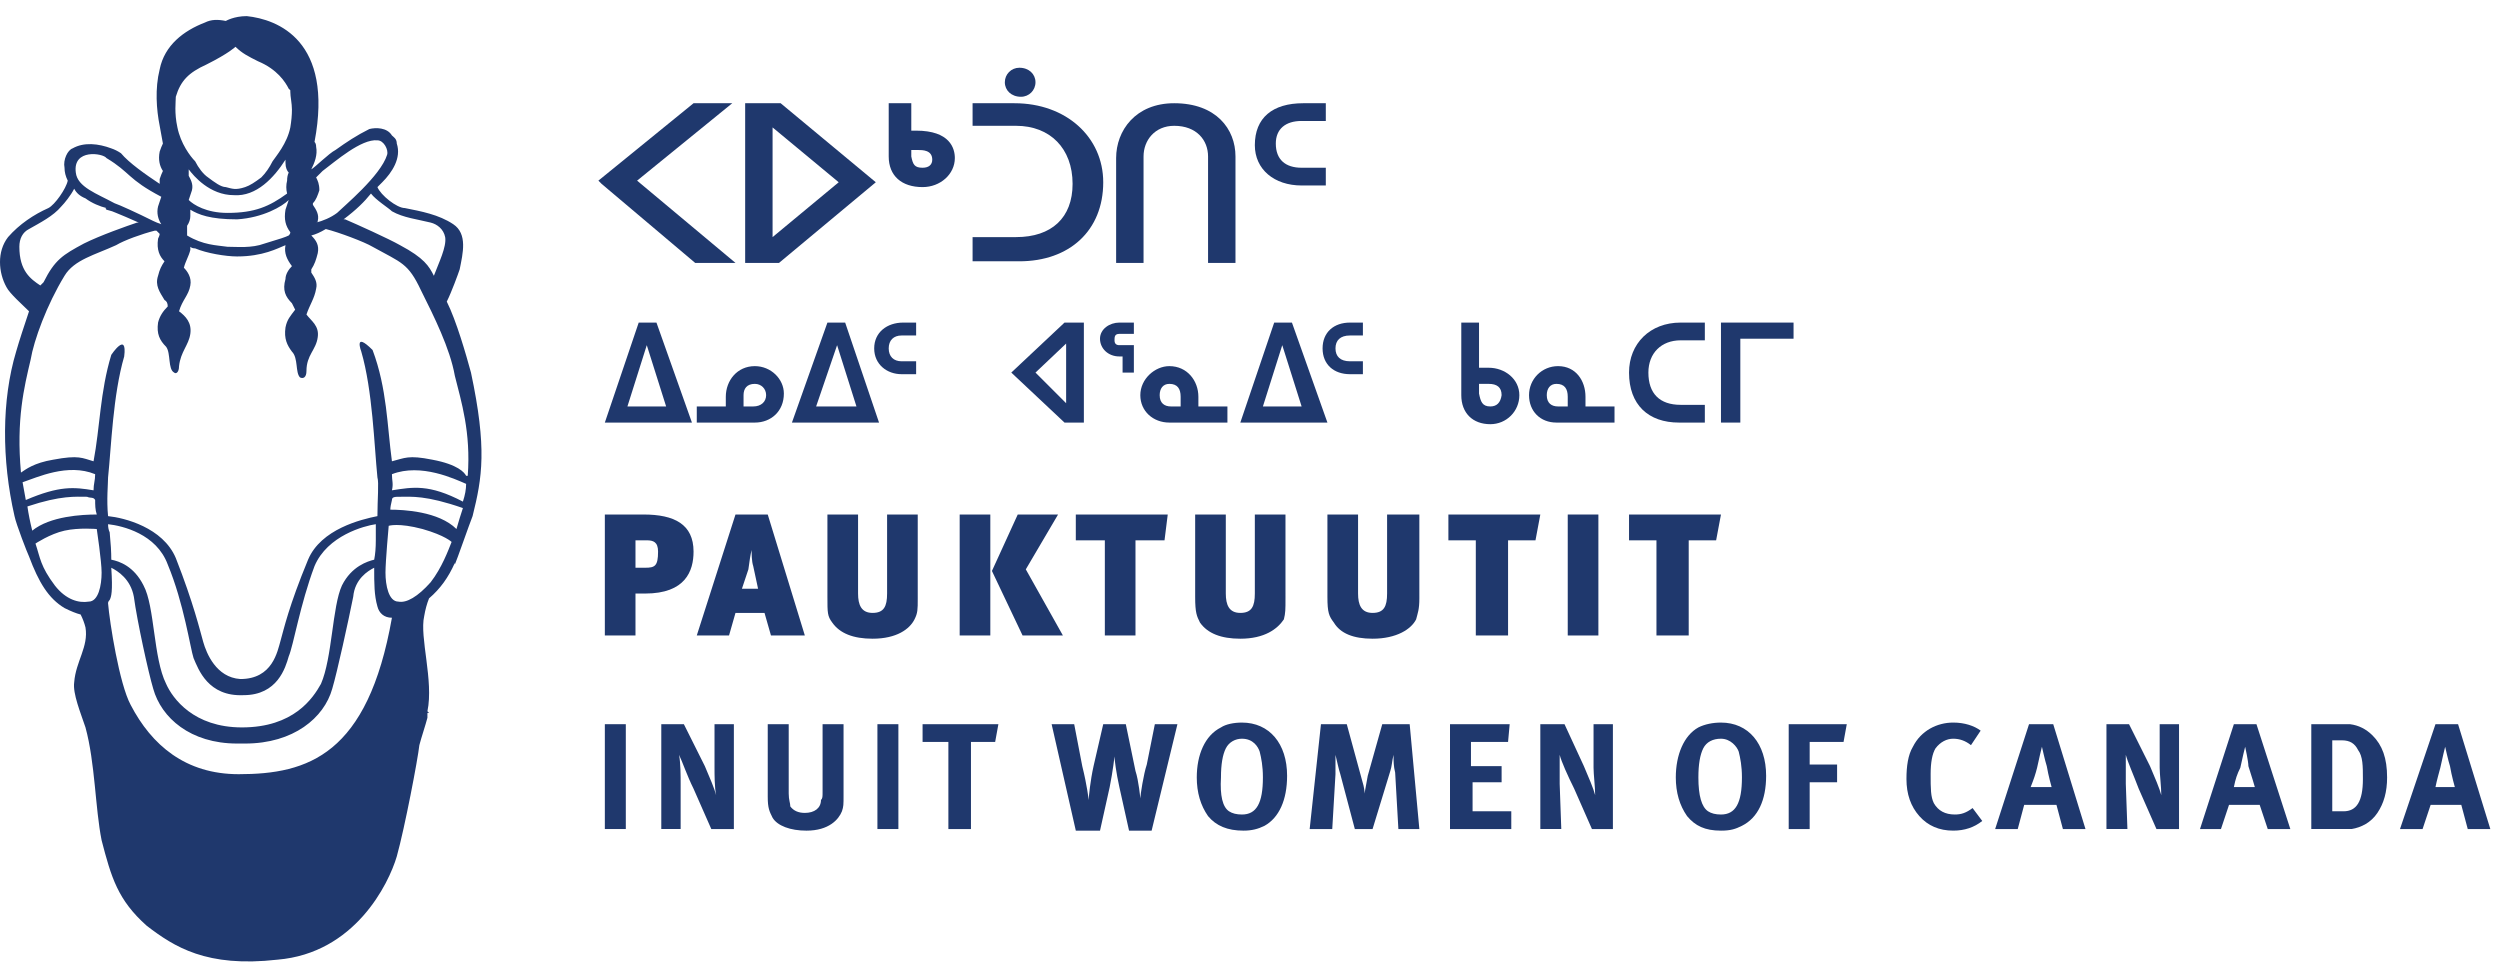 <svg xmlns="http://www.w3.org/2000/svg" viewBox="0 0 155 60" width="155" height="60"><title>logo_Pauktuutit-WHITE-svg</title><style>		.s0 { fill: #1f386d } 	</style><path id="Layer" class="s0" d="m45.4 6.4h-2.4l-5.9 4.8 0.2 0.2 5.8 4.9h2.5l-6.1-5.1 5.9-4.8z"></path><path id="Layer" fill-rule="evenodd" class="s0" d="m48.4 6.4l5.9 4.9-6 5h-2.1v-9.9c0 0 2.2 0 2.2 0zm-0.5 1.5v6.8l4.1-3.4z"></path><path id="Layer" fill-rule="evenodd" class="s0" d="m59.2 9.8c0 1-0.9 1.8-2 1.8-1.3 0-2.1-0.7-2.1-1.9v-3.3h1.4v1.7h0.3c2.1 0 2.4 1.1 2.4 1.7zm-2.3-0.5h-0.4v0.4c0.1 0.5 0.2 0.7 0.7 0.7 0.4 0 0.6-0.2 0.6-0.5 0-0.6-0.6-0.6-0.9-0.6z"></path><path id="Layer" class="s0" d="m63.3 6c0.5 0 0.9-0.4 0.9-0.9 0-0.5-0.4-0.9-1-0.9-0.5 0-0.9 0.4-0.9 0.9 0 0.5 0.4 0.9 1 0.9z"></path><path id="Layer" class="s0" d="m62.9 6.4h-2.6v1.4h0.2c1 0 1.5 0 2.5 0 2.1 0 3.5 1.4 3.5 3.6 0 2.1-1.3 3.3-3.5 3.3h-2.7v1.5h2.9c3.1 0 5.2-1.9 5.2-4.9 0-2.8-2.3-4.9-5.5-4.9z"></path><path id="Layer" class="s0" d="m72.8 6.4c-2.4 0-3.6 1.7-3.6 3.4v6.5h1.7v-6.6c0-1 0.7-1.9 1.9-1.9 1.4 0 2.1 0.9 2.1 1.9v6.6h1.7v-6.6c0-1.7-1.2-3.3-3.8-3.3z"></path><path id="Layer" class="s0" d="m80.7 7.5h1.5v-1.1h-1.4c-1.9 0-3 0.9-3 2.6 0 1.5 1.2 2.5 2.9 2.5h1.5v-1.1h-1.5c-1 0-1.6-0.5-1.6-1.5 0-0.9 0.6-1.4 1.6-1.4z"></path><path id="Layer" fill-rule="evenodd" class="s0" d="m29.3 32c-0.2 0.5-1 2.8-1.1 3v-0.1c-0.4 0.9-0.9 1.6-1.6 2.2q-0.2 0.5-0.3 1.1c-0.3 1.3 0.6 4 0.2 5.9l0.1 0.1h-0.1q0 0.1 0 0.3c-0.1 0.4-0.4 1.3-0.5 1.7-0.1 0.9-0.9 5.1-1.4 6.9-0.5 1.7-2.6 6-7.4 6.4-4.4 0.5-6.4-0.8-8.1-2.1-1.8-1.6-2.2-3-2.8-5.3-0.4-2-0.4-4.8-1-7-0.3-0.9-0.8-2.1-0.7-2.8 0.1-1.3 0.9-2.2 0.7-3.4q-0.1-0.4-0.3-0.8-0.4-0.1-1-0.4c-1-0.6-1.6-1.6-2.2-3.2-0.1-0.2-0.8-2-0.9-2.5-0.8-3.5-0.8-7.2 0.1-10.2 0.2-0.7 0.5-1.6 0.8-2.5-0.4-0.4-1.2-1.1-1.4-1.5-0.5-0.9-0.6-2.2 0.1-3.1 0.7-0.8 1.6-1.4 2.5-1.8 0.4-0.2 1.1-1.2 1.2-1.7q-0.2-0.4-0.2-0.8c-0.1-0.5 0.2-1.1 0.5-1.2 0.7-0.4 1.6-0.3 2.4 0q0.3 0.1 0.6 0.3c0.5 0.6 1.5 1.3 2.4 1.9q0-0.1 0-0.3 0.1-0.3 0.2-0.5c-0.2-0.3-0.3-0.7-0.2-1.2q0.1-0.3 0.2-0.5-0.1-0.6-0.2-1.1c-0.2-1-0.3-2.3 0-3.5 0.3-1.5 1.5-2.4 2.8-2.9 0.4-0.2 0.8-0.2 1.3-0.1 0 0 0.5-0.3 1.3-0.3 1.9 0.2 5.4 1.5 4.2 7.8q0 0 0 0 0.1 0.1 0.1 0.3c0.1 0.5-0.1 1-0.3 1.4q0 0 0 0c0.2-0.1 1.1-1 1.5-1.2 0.7-0.5 1.3-0.9 2.1-1.3 0.4-0.1 1.1-0.1 1.4 0.4 0.1 0.1 0.3 0.2 0.3 0.5 0.3 0.9-0.3 1.8-0.9 2.4q-0.2 0.2-0.3 0.3c0.2 0.5 1.2 1.3 1.7 1.3 1 0.2 2.1 0.4 3 1 0.9 0.6 0.6 1.8 0.4 2.8-0.1 0.3-0.5 1.4-0.8 2 0.6 1.2 1.2 3.3 1.5 4.4 1 4.7 0.7 6.5 0.1 8.9zm-28-2.7c0.3-0.2 0.8-0.6 2-0.8 1.6-0.3 1.8-0.1 2.5 0.1 0.4-2.1 0.4-4.3 1.1-6.6 0 0 1-1.5 0.8 0.1-0.7 2.4-0.8 5.6-1 7.5 0 0.4-0.1 1.4 0 2.4 1 0.1 3.4 0.7 4.2 2.6 1.1 2.8 1.5 4.5 1.7 5.2 0.2 0.7 0.8 2.2 2.3 2.3 2 0 2.3-1.7 2.5-2.4 0.2-0.7 0.5-2.1 1.7-5 0.8-1.9 3.3-2.5 4.3-2.7 0-1 0.1-2.1 0-2.4-0.2-2-0.3-5.4-1-7.8 0 0-0.5-1.3 0.7-0.1 0.9 2.4 0.9 4.7 1.2 6.9 0.8-0.2 1-0.4 2.5-0.1 1.6 0.3 2 0.8 2.1 1q0.1 0 0.1 0c0.2-2.7-0.4-4.6-0.8-6.2-0.3-1.7-1.3-3.7-2.1-5.3-0.8-1.7-1.2-1.7-3-2.7-0.5-0.3-2.1-0.9-2.9-1.1q-0.5 0.3-0.9 0.4c0.3 0.3 0.5 0.6 0.4 1.1-0.1 0.4-0.2 0.7-0.4 1q0 0.1 0 0.2c0.2 0.3 0.4 0.6 0.3 1-0.1 0.6-0.4 1-0.6 1.6 0.3 0.4 0.8 0.7 0.7 1.4-0.1 0.8-0.7 1.1-0.7 2.1 0 0.4-0.2 0.5-0.4 0.4-0.3-0.3-0.1-1.2-0.5-1.6-0.3-0.4-0.5-0.8-0.4-1.5 0.1-0.5 0.3-0.7 0.6-1.1q-0.1-0.2-0.2-0.4c-0.4-0.4-0.6-0.8-0.4-1.5 0-0.3 0.2-0.6 0.4-0.8-0.3-0.4-0.5-0.8-0.4-1.3-0.5 0.2-1.4 0.7-3 0.7-0.7 0-1.9-0.2-2.6-0.5q-0.2 0-0.3-0.1 0 0.1 0 0.2c-0.1 0.4-0.3 0.7-0.4 1.1 0.2 0.2 0.5 0.6 0.4 1.1-0.1 0.6-0.5 0.9-0.7 1.6 0.4 0.3 0.8 0.7 0.7 1.4-0.1 0.7-0.6 1.1-0.7 2 0 0.4-0.2 0.5-0.3 0.4-0.4-0.2-0.2-1.2-0.5-1.6-0.4-0.4-0.6-0.8-0.5-1.5 0.1-0.4 0.3-0.7 0.6-1q0-0.3-0.2-0.4c-0.3-0.5-0.6-0.9-0.4-1.5 0.1-0.4 0.2-0.6 0.4-0.9-0.3-0.3-0.5-0.7-0.4-1.4q0.1-0.2 0.1-0.3l-0.2-0.2q-0.1 0-0.1 0c-0.8 0.2-1.9 0.6-2.4 0.9-1.3 0.6-2.6 0.9-3.2 1.9-1.1 1.8-1.9 4-2.1 5.2-0.4 1.7-0.9 3.7-0.6 7zm23 1.7q-0.1 0.4-0.1 0.6c0.8 0 3 0.1 4.1 1.2q0.2-0.7 0.4-1.3c-2.3-0.8-3.2-0.7-3.9-0.7-0.3 0-0.5 0-0.5 0.2zm-1.3-19c-0.4 0.5-0.9 1-1.7 1.6q0 0 0 0 0 0 0.1 0c0.7 0.3 2.7 1.2 3.4 1.6 1.5 0.8 1.8 1.3 2.1 1.9 0.3-0.8 0.8-1.8 0.7-2.4-0.1-0.5-0.5-0.8-0.9-0.9-0.8-0.2-1.7-0.3-2.4-0.7-0.2-0.2-1-0.7-1.3-1.1zm-3.4-1c0.1 0.2 0.2 0.4 0.2 0.8-0.1 0.3-0.2 0.6-0.4 0.8q0 0.1 0 0.1c0.2 0.3 0.4 0.6 0.3 1q0 0.1-0.1 0.1c0.4-0.1 0.9-0.3 1.3-0.6 0.4-0.4 2.7-2.3 3.1-3.6 0.1-0.3-0.2-0.9-0.6-0.9-1-0.1-2.6 1.3-3.4 1.9-0.2 0.2-0.3 0.3-0.4 0.4zm-5.1 1.1c-1.5 0-2.5-1.2-2.8-1.6q0 0.2 0 0.4c0.1 0.2 0.3 0.5 0.2 0.9q-0.1 0.3-0.2 0.6c0.3 0.3 1.1 0.8 2.4 0.8 1.7 0 2.6-0.4 3.7-1.2q-0.1-0.4 0-0.8 0-0.3 0.1-0.5c-0.1-0.1-0.2-0.3-0.2-0.6q0-0.1 0-0.2c-0.7 1.1-1.8 2.3-3.2 2.2zm-0.4 3.2c0.6 0 1.5 0.1 2.3-0.2 1-0.3 1.3-0.4 1.5-0.5q0.1-0.1 0.1-0.2c-0.3-0.4-0.4-0.8-0.3-1.4q0.1-0.3 0.2-0.6c-0.4 0.4-1.6 1.1-3.2 1.2-1.7 0-2.4-0.3-2.9-0.6q0 0.2 0 0.4 0 0.3-0.2 0.6 0 0.3 0 0.6c1 0.6 1.8 0.6 2.5 0.7zm-3.1-7.4c0.2 1 0.8 1.8 1.1 2.1 0.2 0.4 0.5 0.8 0.8 1 0.4 0.3 0.8 0.6 1.1 0.6 0.4 0.1 0.6 0.2 1.2 0 0.3-0.1 0.6-0.3 1-0.6q0.4-0.4 0.7-1c0.2-0.3 0.9-1.1 1.1-2.1q0.1-0.6 0.1-1.1c0-0.4-0.1-0.8-0.1-1.1q0 0 0 0 0-0.1 0-0.1 0 0 0 0-0.1-0.1-0.1-0.1c-0.2-0.4-0.7-1.2-1.9-1.7-0.6-0.3-1-0.5-1.4-0.9 0 0-0.4 0.4-1.8 1.1-1.1 0.5-1.6 1-1.9 2 0 0.3-0.1 1 0.1 1.9zm7-2.3q0 0 0 0 0 0 0 0zm-13.3 5.1c0.1 0.9 1.3 1.3 2.4 1.9 0.3 0.1 1.4 0.6 2.4 1.1q0.2 0.1 0.5 0.2c-0.2-0.3-0.3-0.7-0.2-1.1q0.1-0.3 0.2-0.6 0 0 0 0c-2.1-1.1-1.9-1.5-3.4-2.4-0.2-0.3-2.1-0.6-1.9 0.9zm-2.2 7q0.1-0.1 0.2-0.2c0.7-1.4 1.2-1.7 2.5-2.4 1-0.5 2.7-1.1 3.3-1.3q0 0 0.1 0-0.9-0.4-1.4-0.6 0 0 0 0-0.2-0.1-0.6-0.2-0.1-0.1 0-0.1c-0.4-0.1-0.9-0.3-1.3-0.6q-0.5-0.2-0.7-0.6c-0.2 0.4-0.6 0.9-0.8 1.1-0.5 0.6-1.3 1-2 1.4-0.4 0.2-0.6 0.6-0.6 1.1 0 1.5 0.7 2 1.3 2.4zm26.4 12.3c-0.7-0.3-2.8-1.3-4.6-0.6 0 0.4 0.1 0.6 0 1 1.3-0.2 2.3-0.4 4.4 0.7q0.2-0.6 0.2-1.1zm-5.6 2.5c-0.7 0.1-3 0.7-3.8 2.6-0.9 2.4-1.3 4.9-1.6 5.6-0.2 0.7-0.7 2.4-2.8 2.4-2.2 0.1-2.8-1.6-3.1-2.3-0.2-0.6-0.6-3.4-1.6-5.8-0.7-1.9-2.8-2.4-3.7-2.5q0 0.3 0.1 0.5 0.1 1 0.1 1.7c0.5 0.1 1.4 0.4 2 1.6 0.7 1.3 0.6 4.5 1.4 6.1 0.4 0.9 1.7 2.7 4.7 2.7 3.2 0 4.4-1.8 4.9-2.7 0.7-1.6 0.7-4.8 1.3-6.1 0.6-1.2 1.6-1.5 2-1.6q0.1-0.5 0.1-1.2c0 0 0-0.4 0-1zm1 5.8c-0.5 0-0.8-0.3-0.9-0.7-0.2-0.7-0.2-1.4-0.2-2.4-0.4 0.2-1.2 0.7-1.3 1.8-0.3 1.5-1 4.7-1.3 5.7-0.5 1.8-2.4 3.4-5.4 3.4h-0.5c-2.9 0-4.7-1.6-5.2-3.4-0.3-1-1-4.2-1.2-5.7-0.2-1.1-1-1.6-1.4-1.8 0.1 1.5 0 1.8-0.1 2q-0.1 0.1-0.1 0.2c0.1 1.2 0.7 5 1.4 6.3 1.3 2.5 3.4 4.3 6.7 4.3 4.3 0 8-1.2 9.5-9.7zm-18.4-8.9c-1.7-0.7-3.6 0.2-4.5 0.5q0.1 0.5 0.2 1.1c2.1-0.9 3-0.8 4.2-0.6 0-0.4 0.1-0.6 0.1-1zm-3.9 3.5c1.1-0.9 3.1-1 4-1-0.1-0.3-0.1-0.6-0.1-0.9-0.1-0.2-0.3-0.1-0.5-0.2-0.7 0-1.6-0.1-3.7 0.6q0.1 0.7 0.3 1.5zm3.5 4.4c0.6 0 0.8-1 0.8-1.8 0-0.7-0.3-2.7-0.3-2.7 0 0-1.1-0.1-2 0.1-0.9 0.2-1.8 0.8-1.8 0.8 0.3 0.9 0.3 1.4 1.2 2.6 0.7 0.9 1.5 1.1 2.1 1zm22.5-3.7c0 0-0.4-0.4-1.8-0.8-1.5-0.4-2.1-0.2-2.1-0.2 0 0-0.2 2.2-0.2 2.9 0 0.8 0.2 1.8 0.8 1.8 0.5 0.1 1.2-0.3 2-1.2 0.7-0.9 1.1-2 1.3-2.5z"></path><path id="Layer" fill-rule="evenodd" class="s0" d="m39.6 20h1.1l2.2 6.2h-5.4zm-0.7 5.2h2.4l-1.2-3.8z"></path><path id="Layer" fill-rule="evenodd" class="s0" d="m43.2 26.2v-1h1.8v-0.6c0-1 0.7-1.9 1.8-1.9 1 0 1.8 0.8 1.8 1.7 0 1.1-0.8 1.8-1.8 1.8zm2.9-1h0.6c0.5 0 0.8-0.3 0.8-0.7 0-0.4-0.3-0.7-0.7-0.7-0.5 0-0.7 0.3-0.7 0.7z"></path><path id="Layer" fill-rule="evenodd" class="s0" d="m51.3 20h1.1l2.1 6.2h-5.4zm-0.7 5.2h2.5l-1.2-3.8z"></path><path id="Layer" class="s0" d="m56 20h0.8v0.8h-0.9c-0.5 0-0.8 0.3-0.8 0.8 0 0.5 0.3 0.8 0.8 0.8h0.9v0.8h-0.9c-0.9 0-1.7-0.6-1.7-1.6 0-1 0.8-1.6 1.8-1.6z"></path><path id="Layer" fill-rule="evenodd" class="s0" d="m62.7 23.1l3.3-3.1h1.2v6.2h-1.2zm1.5 0l1.9 1.9v-3.7z"></path><path id="Layer" class="s0" d="m69.4 20h0.9v0.7h-0.9c-0.3 0-0.3 0.2-0.3 0.4q0 0.3 0.3 0.3c0.3 0 0.9 0 0.9 0v1.7h-0.7v-1h-0.2c-0.7 0-1.2-0.5-1.2-1.1 0-0.6 0.6-1 1.2-1z"></path><path id="Layer" fill-rule="evenodd" class="s0" d="m72.5 22.7c1.1 0 1.8 0.9 1.8 1.9v0.6h1.8v1h-3.6c-1 0-1.8-0.7-1.8-1.7 0-1 0.9-1.8 1.8-1.8zm-0.6 1.8c0 0.5 0.3 0.7 0.7 0.7h0.6v-0.6c0-0.5-0.2-0.8-0.7-0.8-0.4 0-0.6 0.3-0.6 0.7z"></path><path id="Layer" fill-rule="evenodd" class="s0" d="m79 20h1.1l2.2 6.2h-5.4zm-0.7 5.2h2.4l-1.2-3.8z"></path><path id="Layer" class="s0" d="m83.7 20h0.8v0.8h-0.8c-0.6 0-0.9 0.3-0.9 0.8 0 0.5 0.3 0.8 0.9 0.8h0.8v0.8h-0.8c-1 0-1.7-0.6-1.7-1.6 0-1 0.7-1.6 1.7-1.6z"></path><path id="Layer" fill-rule="evenodd" class="s0" d="m90.6 20h1.1v2.8h0.6c1 0 1.9 0.7 1.9 1.7 0 1-0.8 1.8-1.8 1.8-1.1 0-1.8-0.7-1.8-1.8zm1.1 4.4c0.1 0.5 0.2 0.8 0.7 0.8q0.6 0 0.7-0.7c0-0.5-0.3-0.7-0.8-0.7h-0.6z"></path><path id="Layer" fill-rule="evenodd" class="s0" d="m96.6 22.7c1.1 0 1.7 0.9 1.7 1.9v0.6h1.8v1h-3.6c-1 0-1.7-0.7-1.7-1.7 0-1 0.8-1.8 1.8-1.8zm-0.7 1.8c0 0.5 0.3 0.7 0.7 0.7h0.6v-0.6c0-0.5-0.2-0.8-0.7-0.8-0.4 0-0.6 0.3-0.6 0.7z"></path><path id="Layer" class="s0" d="m105.7 20v1.1h-1.5c-1.2 0-2 0.8-2 2 0 1.3 0.7 2 2 2h1.5v1.1h-1.6c-1.9 0-3.1-1.1-3.1-3.1 0-1.8 1.3-3.1 3.2-3.1z"></path><path id="Layer" class="s0" d="m106.7 26.2h1.2v-5.2h3.3v-1h-4.5v6.2z"></path><path id="Layer" fill-rule="evenodd" class="s0" d="m40 36.8h-0.6v2.6h-1.9v-7.5h2.4c1.9 0 3.1 0.6 3.1 2.3 0 1.2-0.5 2.6-3 2.6zm-0.6-3.3v1.7h0.6c0.6 0 0.8-0.1 0.8-1 0-0.6-0.3-0.7-0.7-0.7z"></path><path id="Layer" fill-rule="evenodd" class="s0" d="m47.8 39.4l-0.4-1.4h-1.8l-0.4 1.4h-2l2.4-7.5h2l2.3 7.5zm-1.1-4.3c-0.1-0.3-0.1-0.8-0.1-1q-0.1 0.4-0.2 1.2l-0.4 1.2h1z"></path><path id="Layer" class="s0" d="m56.9 37.1c0 0.7 0 0.9-0.2 1.3-0.3 0.6-1.1 1.2-2.6 1.2q-1.8 0-2.5-1c-0.3-0.4-0.3-0.6-0.3-1.6v-5.1h1.9v4.9c0 0.7 0.2 1.2 0.9 1.2 0.7 0 0.9-0.4 0.9-1.2v-4.9h1.9z"></path><path id="Layer" class="s0" d="m59.5 39.4v-7.5h1.9v7.5zm4.1-4.1l2.3 4.1h-2.5l-1.9-4 1.6-3.5h2.5z"></path><path id="Layer" class="s0" d="m72.2 33.5h-1.8v5.9h-1.9v-5.9h-1.8v-1.6h5.7l-0.2 1.6z"></path><path id="Layer" class="s0" d="m79.7 37.1c0 0.7 0 0.9-0.1 1.3-0.4 0.6-1.2 1.2-2.7 1.2q-1.8 0-2.5-1c-0.2-0.4-0.3-0.6-0.3-1.6v-5.1h1.9v4.9c0 0.7 0.2 1.2 0.9 1.2 0.7 0 0.9-0.4 0.9-1.2v-4.9h1.9z"></path><path id="Layer" class="s0" d="m88 37.1c0 0.7-0.1 0.9-0.2 1.3-0.3 0.6-1.2 1.2-2.7 1.2q-1.8 0-2.4-1c-0.3-0.4-0.4-0.6-0.4-1.6v-5.1h1.9v4.9c0 0.7 0.2 1.2 0.9 1.2 0.7 0 0.9-0.4 0.9-1.2v-4.9h2z"></path><path id="Layer" class="s0" d="m95.2 33.5h-1.7v5.9h-2v-5.9h-1.7v-1.6h5.7l-0.3 1.6z"></path><path id="Layer" class="s0" d="m97.2 31.9h1.9v7.5h-1.9z"></path><path id="Layer" class="s0" d="m106.4 33.5h-1.7v5.9h-2v-5.9h-1.7v-1.6h5.7l-0.3 1.6z"></path><path id="Layer" class="s0" d="m37.5 44.9h1.3v6.5h-1.3z"></path><path id="Layer" class="s0" d="m42.4 44.9l1.3 2.6c0.3 0.7 0.6 1.4 0.7 1.8-0.1-0.5-0.1-1.3-0.1-1.7v-2.7h1.2v6.5h-1.4l-1.1-2.5c-0.4-0.8-0.7-1.7-0.9-2.1 0.1 0.5 0.1 1.3 0.1 1.8v2.8h-1.2v-6.5z"></path><path id="Layer" class="s0" d="m48.9 44.9v4.3c0 0.4 0.1 0.6 0.1 0.8q0.3 0.4 0.9 0.4c0.6 0 1-0.3 1-0.8 0.1-0.1 0.1-0.2 0.1-0.5v-4.2h1.3v4.4c0 0.6 0 0.7-0.1 1-0.2 0.5-0.8 1.2-2.2 1.2-1 0-1.8-0.3-2.1-0.8-0.2-0.4-0.3-0.6-0.3-1.3v-4.5z"></path><path id="Layer" class="s0" d="m54.4 44.9h1.3v6.5h-1.3z"></path><path id="Layer" class="s0" d="m61.9 44.9l-0.2 1.1h-1.5v5.4h-1.4v-5.4h-1.6v-1.1h4.7z"></path><path id="Layer" class="s0" d="m66.6 44.9l0.5 2.6c0.3 1.2 0.4 2.1 0.4 2.1 0-0.2 0.1-1.2 0.3-2.1l0.6-2.6h1.4l0.6 2.9c0.2 0.6 0.3 1.7 0.3 1.7 0-0.2 0.2-1.5 0.4-2.1l0.5-2.5h1.4l-1.6 6.6h-1.4l-0.6-2.7c-0.2-0.9-0.3-1.7-0.3-1.9 0 0-0.1 0.9-0.3 1.9l-0.6 2.7h-1.5l-1.5-6.6z"></path><path id="Layer" fill-rule="evenodd" class="s0" d="m79.8 48.1c0 1.5-0.5 2.6-1.4 3.1-0.4 0.2-0.8 0.3-1.3 0.3-1 0-1.7-0.3-2.2-0.9q-0.7-1-0.7-2.4c0-1.4 0.5-2.6 1.5-3.1 0.3-0.2 0.8-0.3 1.3-0.3 1.7 0 2.8 1.3 2.8 3.3zm-3.8-1.7c-0.2 0.4-0.3 1-0.3 1.8q-0.1 1.7 0.5 2.1 0.3 0.2 0.8 0.2c0.9 0 1.3-0.7 1.3-2.3 0-0.7-0.1-1.2-0.2-1.6-0.1-0.3-0.4-0.8-1.1-0.8-0.4 0-0.8 0.2-1 0.6z"></path><path id="Layer" class="s0" d="m83.5 44.9l0.9 3.3c0.1 0.4 0.2 0.6 0.2 1q0.1-0.5 0.2-1.1l0.9-3.2h1.7l0.6 6.5h-1.3l-0.2-3.5c-0.1-0.4-0.1-0.7-0.1-1.1-0.1 0.4-0.1 0.7-0.2 1l-1.1 3.6h-1.1l-0.9-3.4c-0.1-0.3-0.2-0.8-0.3-1.2q0 0.6 0 1.2l-0.2 3.4h-1.4l0.7-6.5z"></path><path id="Layer" class="s0" d="m93.6 44.9l-0.1 1.1h-2.3v1.5h1.9v1h-1.8v1.8h2.4v1.1h-3.8v-6.5h3.7z"></path><path id="Layer" class="s0" d="m97 44.9l1.2 2.6c0.3 0.7 0.6 1.4 0.7 1.8 0-0.5-0.1-1.3-0.1-1.7v-2.7h1.2v6.5h-1.3l-1.1-2.5c-0.4-0.8-0.8-1.7-0.9-2.1 0 0.5 0 1.3 0 1.8l0.1 2.8h-1.3v-6.5z"></path><path id="Layer" fill-rule="evenodd" class="s0" d="m109.5 48.1c0 1.5-0.5 2.6-1.5 3.1-0.4 0.2-0.7 0.3-1.3 0.3-1 0-1.6-0.3-2.1-0.9q-0.7-1-0.7-2.4c0-1.4 0.5-2.6 1.4-3.1 0.4-0.2 0.9-0.3 1.4-0.3 1.7 0 2.8 1.3 2.8 3.3zm-3.9-1.7c-0.2 0.4-0.3 1-0.3 1.8q0 1.7 0.6 2.1 0.3 0.2 0.8 0.2c0.9 0 1.3-0.7 1.3-2.3 0-0.7-0.1-1.2-0.2-1.6-0.1-0.3-0.5-0.8-1.1-0.8-0.5 0-0.9 0.2-1.1 0.6z"></path><path id="Layer" class="s0" d="m114.5 44.9l-0.2 1.1h-2.1v1.4h1.7v1.1h-1.7v2.9h-1.3v-6.5h3.6z"></path><path id="Layer" class="s0" d="m122.2 46.2q-0.5-0.4-1.1-0.4c-0.4 0-0.8 0.2-1.1 0.6q-0.3 0.5-0.3 1.6c0 0.9 0 1.4 0.2 1.8q0.4 0.7 1.3 0.7c0.4 0 0.7-0.1 1.1-0.4l0.6 0.8c-0.5 0.4-1.1 0.6-1.8 0.6q-1.3 0-2.1-0.9-0.8-0.9-0.8-2.3c0-0.8 0.1-1.5 0.4-2 0.5-1 1.5-1.5 2.5-1.5 0.7 0 1.3 0.2 1.7 0.5z"></path><path id="Layer" fill-rule="evenodd" class="s0" d="m127.3 44.9l2 6.5h-1.4l-0.4-1.5h-2l-0.4 1.5h-1.4l2.1-6.5zm-0.1 3.9c0 0-0.2-0.7-0.3-1.3-0.1-0.3-0.3-1.2-0.3-1.2 0 0-0.2 0.8-0.3 1.3-0.1 0.4-0.2 0.7-0.4 1.2z"></path><path id="Layer" class="s0" d="m132 44.9l1.3 2.6c0.3 0.7 0.6 1.4 0.7 1.8 0-0.5-0.1-1.3-0.1-1.7v-2.7h1.2v6.5h-1.4l-1.1-2.5c-0.3-0.8-0.7-1.7-0.8-2.1 0 0.5 0 1.3 0 1.8l0.1 2.8h-1.3v-6.5z"></path><path id="Layer" fill-rule="evenodd" class="s0" d="m139.9 44.9l2.1 6.5h-1.4l-0.5-1.5h-1.9l-0.5 1.5h-1.3l2.1-6.5zm-0.1 3.9c0 0-0.2-0.7-0.4-1.3 0-0.3-0.2-1.2-0.2-1.2 0 0-0.2 0.8-0.3 1.3-0.2 0.4-0.3 0.7-0.4 1.2z"></path><path id="Layer" fill-rule="evenodd" class="s0" d="m144.6 44.9c0.3 0 0.8 0 1.1 0q0.8 0.1 1.4 0.7c0.6 0.6 0.9 1.4 0.9 2.6 0 0.9-0.2 1.6-0.6 2.2-0.4 0.6-1 0.9-1.6 1q-0.4 0-1 0h-1.5v-6.5zm0 5.4h0.7c0.8 0 1.2-0.6 1.2-2 0-0.8 0-1.4-0.3-1.8-0.2-0.4-0.5-0.6-1-0.6h-0.6z"></path><path id="Layer" fill-rule="evenodd" class="s0" d="m152.4 44.9l2 6.5h-1.4l-0.4-1.5h-1.9l-0.5 1.5h-1.4l2.2-6.5zm-0.2 3.9c0 0-0.2-0.7-0.3-1.3-0.1-0.3-0.3-1.2-0.3-1.2 0 0-0.2 0.8-0.3 1.3-0.1 0.4-0.2 0.7-0.3 1.2z"></path></svg>